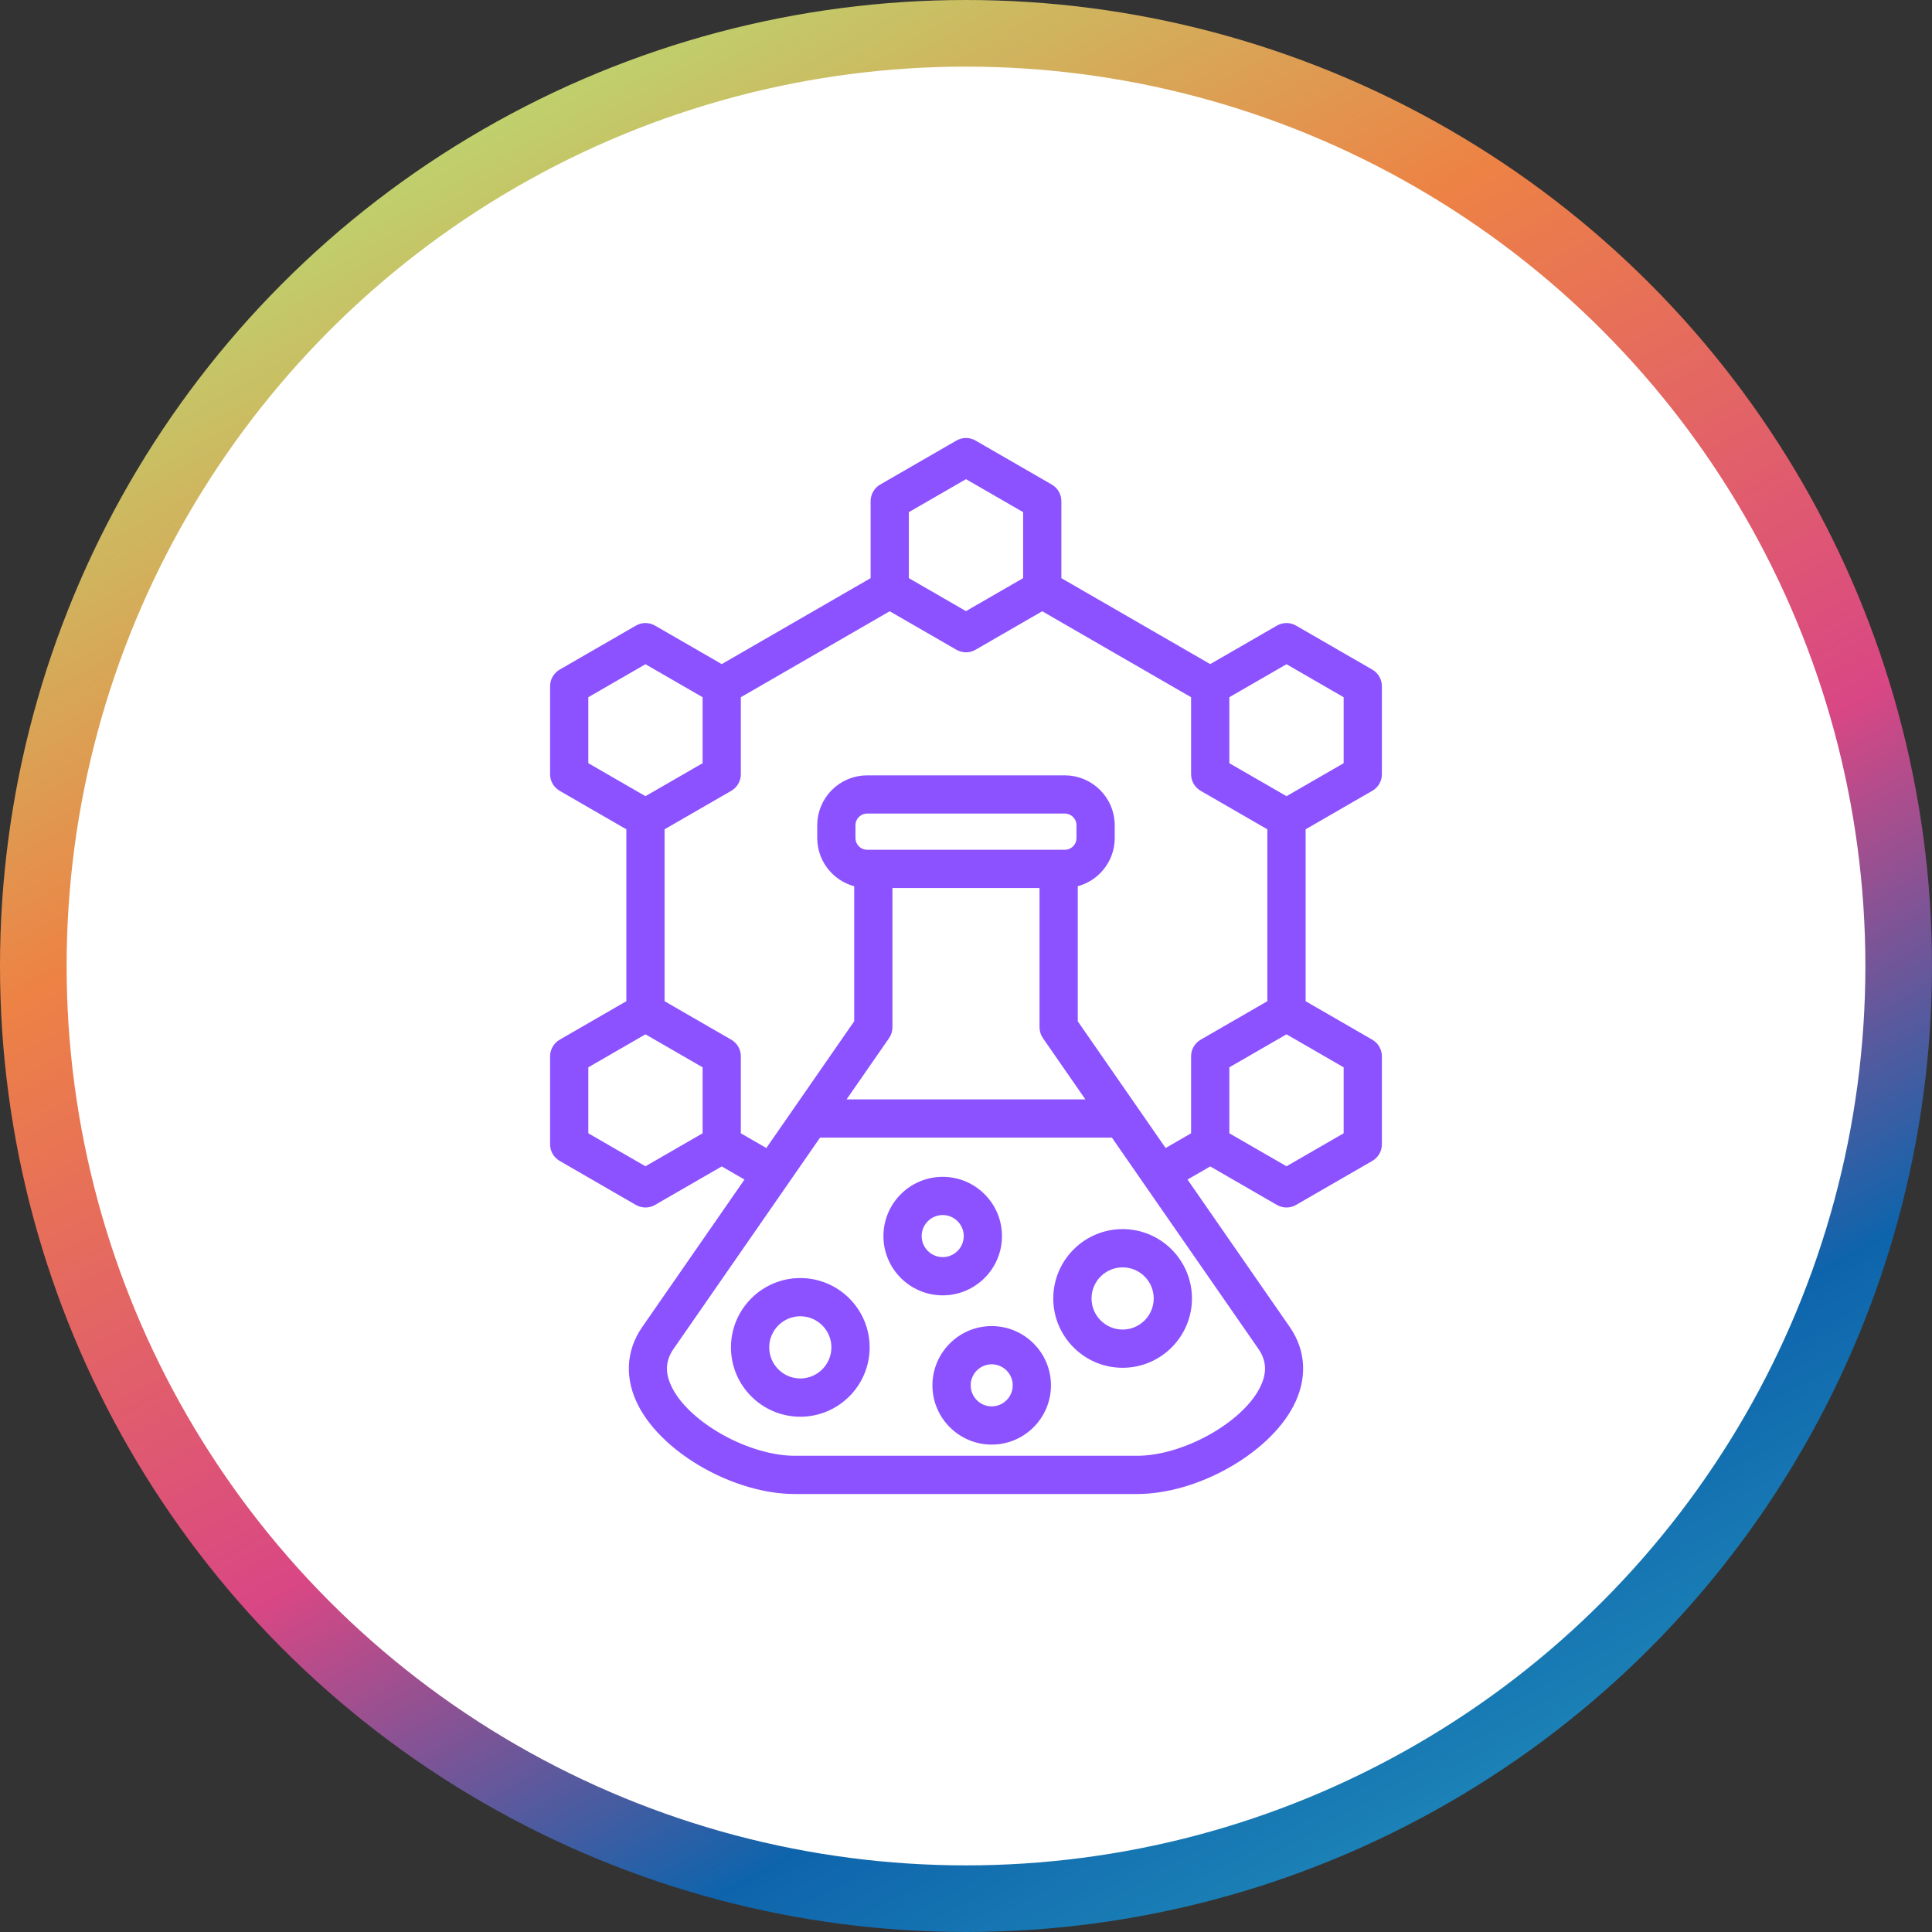<svg xmlns="http://www.w3.org/2000/svg" fill="none" viewBox="0 0 87 87" height="87" width="87">
<rect x="0" y="0" width="87" height="87" fill="#333333" stroke="none"/>
<circle stroke-width="3" stroke="url(#paint0_linear_23637_4095)" fill="white" r="42" cy="43.5" cx="43.5"></circle>
<path stroke-width="0.5" stroke="#8C52FF" fill="#8C52FF" d="M36.039 57.802C34.455 57.802 33.166 59.09 33.166 60.674C33.166 62.258 34.455 63.547 36.039 63.547C37.622 63.547 38.911 62.258 38.911 60.674C38.91 59.09 37.622 57.802 36.039 57.802ZM36.039 62.324C35.129 62.324 34.389 61.583 34.389 60.673C34.389 59.764 35.129 59.023 36.039 59.023C36.948 59.023 37.689 59.764 37.689 60.673C37.688 61.583 36.948 62.324 36.039 62.324ZM47.68 58.471C47.68 60.054 48.969 61.343 50.553 61.343C52.136 61.343 53.425 60.055 53.425 58.471C53.425 56.887 52.137 55.598 50.553 55.598C48.969 55.599 47.68 56.887 47.68 58.471ZM52.203 58.471C52.203 59.381 51.463 60.121 50.553 60.121C49.643 60.121 48.903 59.381 48.903 58.471C48.903 57.561 49.643 56.821 50.553 56.821C51.463 56.821 52.203 57.561 52.203 58.471ZM44.87 55.662C44.87 54.328 43.785 53.244 42.451 53.244C41.117 53.244 40.032 54.328 40.032 55.662C40.032 56.996 41.117 58.081 42.451 58.081C43.785 58.081 44.87 56.996 44.87 55.662ZM41.254 55.662C41.254 55.002 41.791 54.465 42.451 54.465C43.111 54.465 43.648 55.002 43.648 55.662C43.648 56.322 43.111 56.859 42.451 56.859C41.791 56.859 41.254 56.322 41.254 55.662ZM44.657 59.965C43.324 59.965 42.238 61.05 42.238 62.384C42.238 63.717 43.324 64.802 44.657 64.802C45.991 64.802 47.076 63.717 47.076 62.384C47.076 61.05 45.991 59.965 44.657 59.965ZM44.657 63.58C43.998 63.58 43.461 63.043 43.461 62.383C43.461 61.723 43.998 61.186 44.657 61.186C45.317 61.186 45.854 61.723 45.854 62.383C45.854 63.043 45.317 63.58 44.657 63.58ZM61.672 35.394C61.862 35.285 61.978 35.083 61.978 34.865V30.899C61.978 30.681 61.861 30.48 61.672 30.37L58.238 28.388C58.049 28.278 57.816 28.278 57.627 28.388L54.498 30.194L47.544 26.179V22.567C47.544 22.348 47.428 22.147 47.239 22.037L43.805 20.055C43.617 19.946 43.383 19.946 43.194 20.055L39.76 22.037C39.571 22.147 39.455 22.349 39.455 22.567V26.179L32.501 30.194L29.372 28.388C29.183 28.278 28.951 28.278 28.761 28.388L25.327 30.37C25.138 30.48 25.021 30.681 25.021 30.899V34.865C25.021 35.084 25.138 35.285 25.327 35.394L28.455 37.2V45.23L25.327 47.036C25.138 47.146 25.021 47.348 25.021 47.566V51.531C25.021 51.75 25.138 51.951 25.327 52.06L28.761 54.043C28.856 54.097 28.962 54.125 29.067 54.125C29.172 54.125 29.278 54.098 29.372 54.043L32.501 52.237L33.885 53.035L29.124 59.901C28.435 60.895 28.384 62.068 28.98 63.207C30.063 65.278 33.183 67.027 35.791 67.027H51.207C53.816 67.027 56.935 65.278 58.019 63.207C58.615 62.068 58.564 60.895 57.876 59.901L53.115 53.035L54.499 52.237L57.627 54.043C57.722 54.097 57.828 54.125 57.933 54.125C58.038 54.125 58.144 54.098 58.238 54.043L61.672 52.06C61.862 51.951 61.978 51.749 61.978 51.531V47.566C61.978 47.347 61.861 47.146 61.672 47.036L58.544 45.23V37.2L61.672 35.394ZM55.109 31.252L57.933 29.622L60.756 31.252V34.512L57.933 36.141L55.109 34.512V31.252ZM40.676 22.919L43.499 21.289L46.323 22.918V26.178L43.499 27.808L40.676 26.179V22.919ZM26.243 31.252L29.066 29.622L31.889 31.252V34.512L29.066 36.141L26.243 34.512V31.252ZM31.889 51.178L29.066 52.807L26.243 51.178V47.918L29.066 46.288L31.889 47.918V51.178ZM56.937 62.64C56.07 64.296 53.339 65.805 51.207 65.805H35.791C33.66 65.805 30.928 64.296 30.062 62.64C29.671 61.893 29.692 61.225 30.127 60.598L36.798 50.978H50.201L56.872 60.598C57.306 61.225 57.328 61.893 56.937 62.64ZM47.949 38.516H39.05C38.622 38.516 38.273 38.167 38.273 37.739V37.163C38.273 36.735 38.621 36.386 39.05 36.386H47.949C48.377 36.386 48.725 36.735 48.725 37.163V37.739C48.725 38.167 48.377 38.516 47.949 38.516ZM39.829 46.607C39.9 46.505 39.938 46.383 39.938 46.259V39.738H47.061V46.259C47.061 46.383 47.099 46.505 47.17 46.607L49.353 49.756H37.645L39.829 46.607ZM48.283 46.068V39.708C49.226 39.547 49.947 38.727 49.947 37.739V37.163C49.947 36.061 49.051 35.165 47.949 35.165H39.05C37.948 35.165 37.051 36.061 37.051 37.163V37.739C37.051 38.727 37.772 39.547 38.715 39.708V46.068L34.583 52.028L33.111 51.178V47.565C33.111 47.347 32.995 47.145 32.806 47.036L29.677 45.23V37.2L32.806 35.394C32.995 35.284 33.111 35.083 33.111 34.864V31.252L40.065 27.237L43.194 29.043C43.288 29.098 43.394 29.125 43.499 29.125C43.604 29.125 43.71 29.098 43.804 29.043L46.933 27.237L53.886 31.252V34.864C53.886 35.083 54.003 35.285 54.192 35.394L57.32 37.2V45.23L54.192 47.036C54.002 47.145 53.886 47.347 53.886 47.565V51.178L52.415 52.028L48.283 46.068ZM60.756 51.178L57.933 52.807L55.109 51.178V47.918L57.933 46.288L60.756 47.918V51.178Z"></path>
<defs>
<linearGradient gradientUnits="userSpaceOnUse" y2="89.5" x2="68.557" y1="3" x1="19.557" id="paint0_linear_23637_4095">
<stop stop-color="#B8DC72"></stop>
<stop stop-color="#ED8245" offset="0.274"></stop>
<stop stop-color="#D94784" offset="0.567"></stop>
<stop stop-color="#0E64AC" offset="0.784"></stop>
<stop stop-color="#2596BD" offset="1"></stop>
</linearGradient>
</defs>
</svg>
